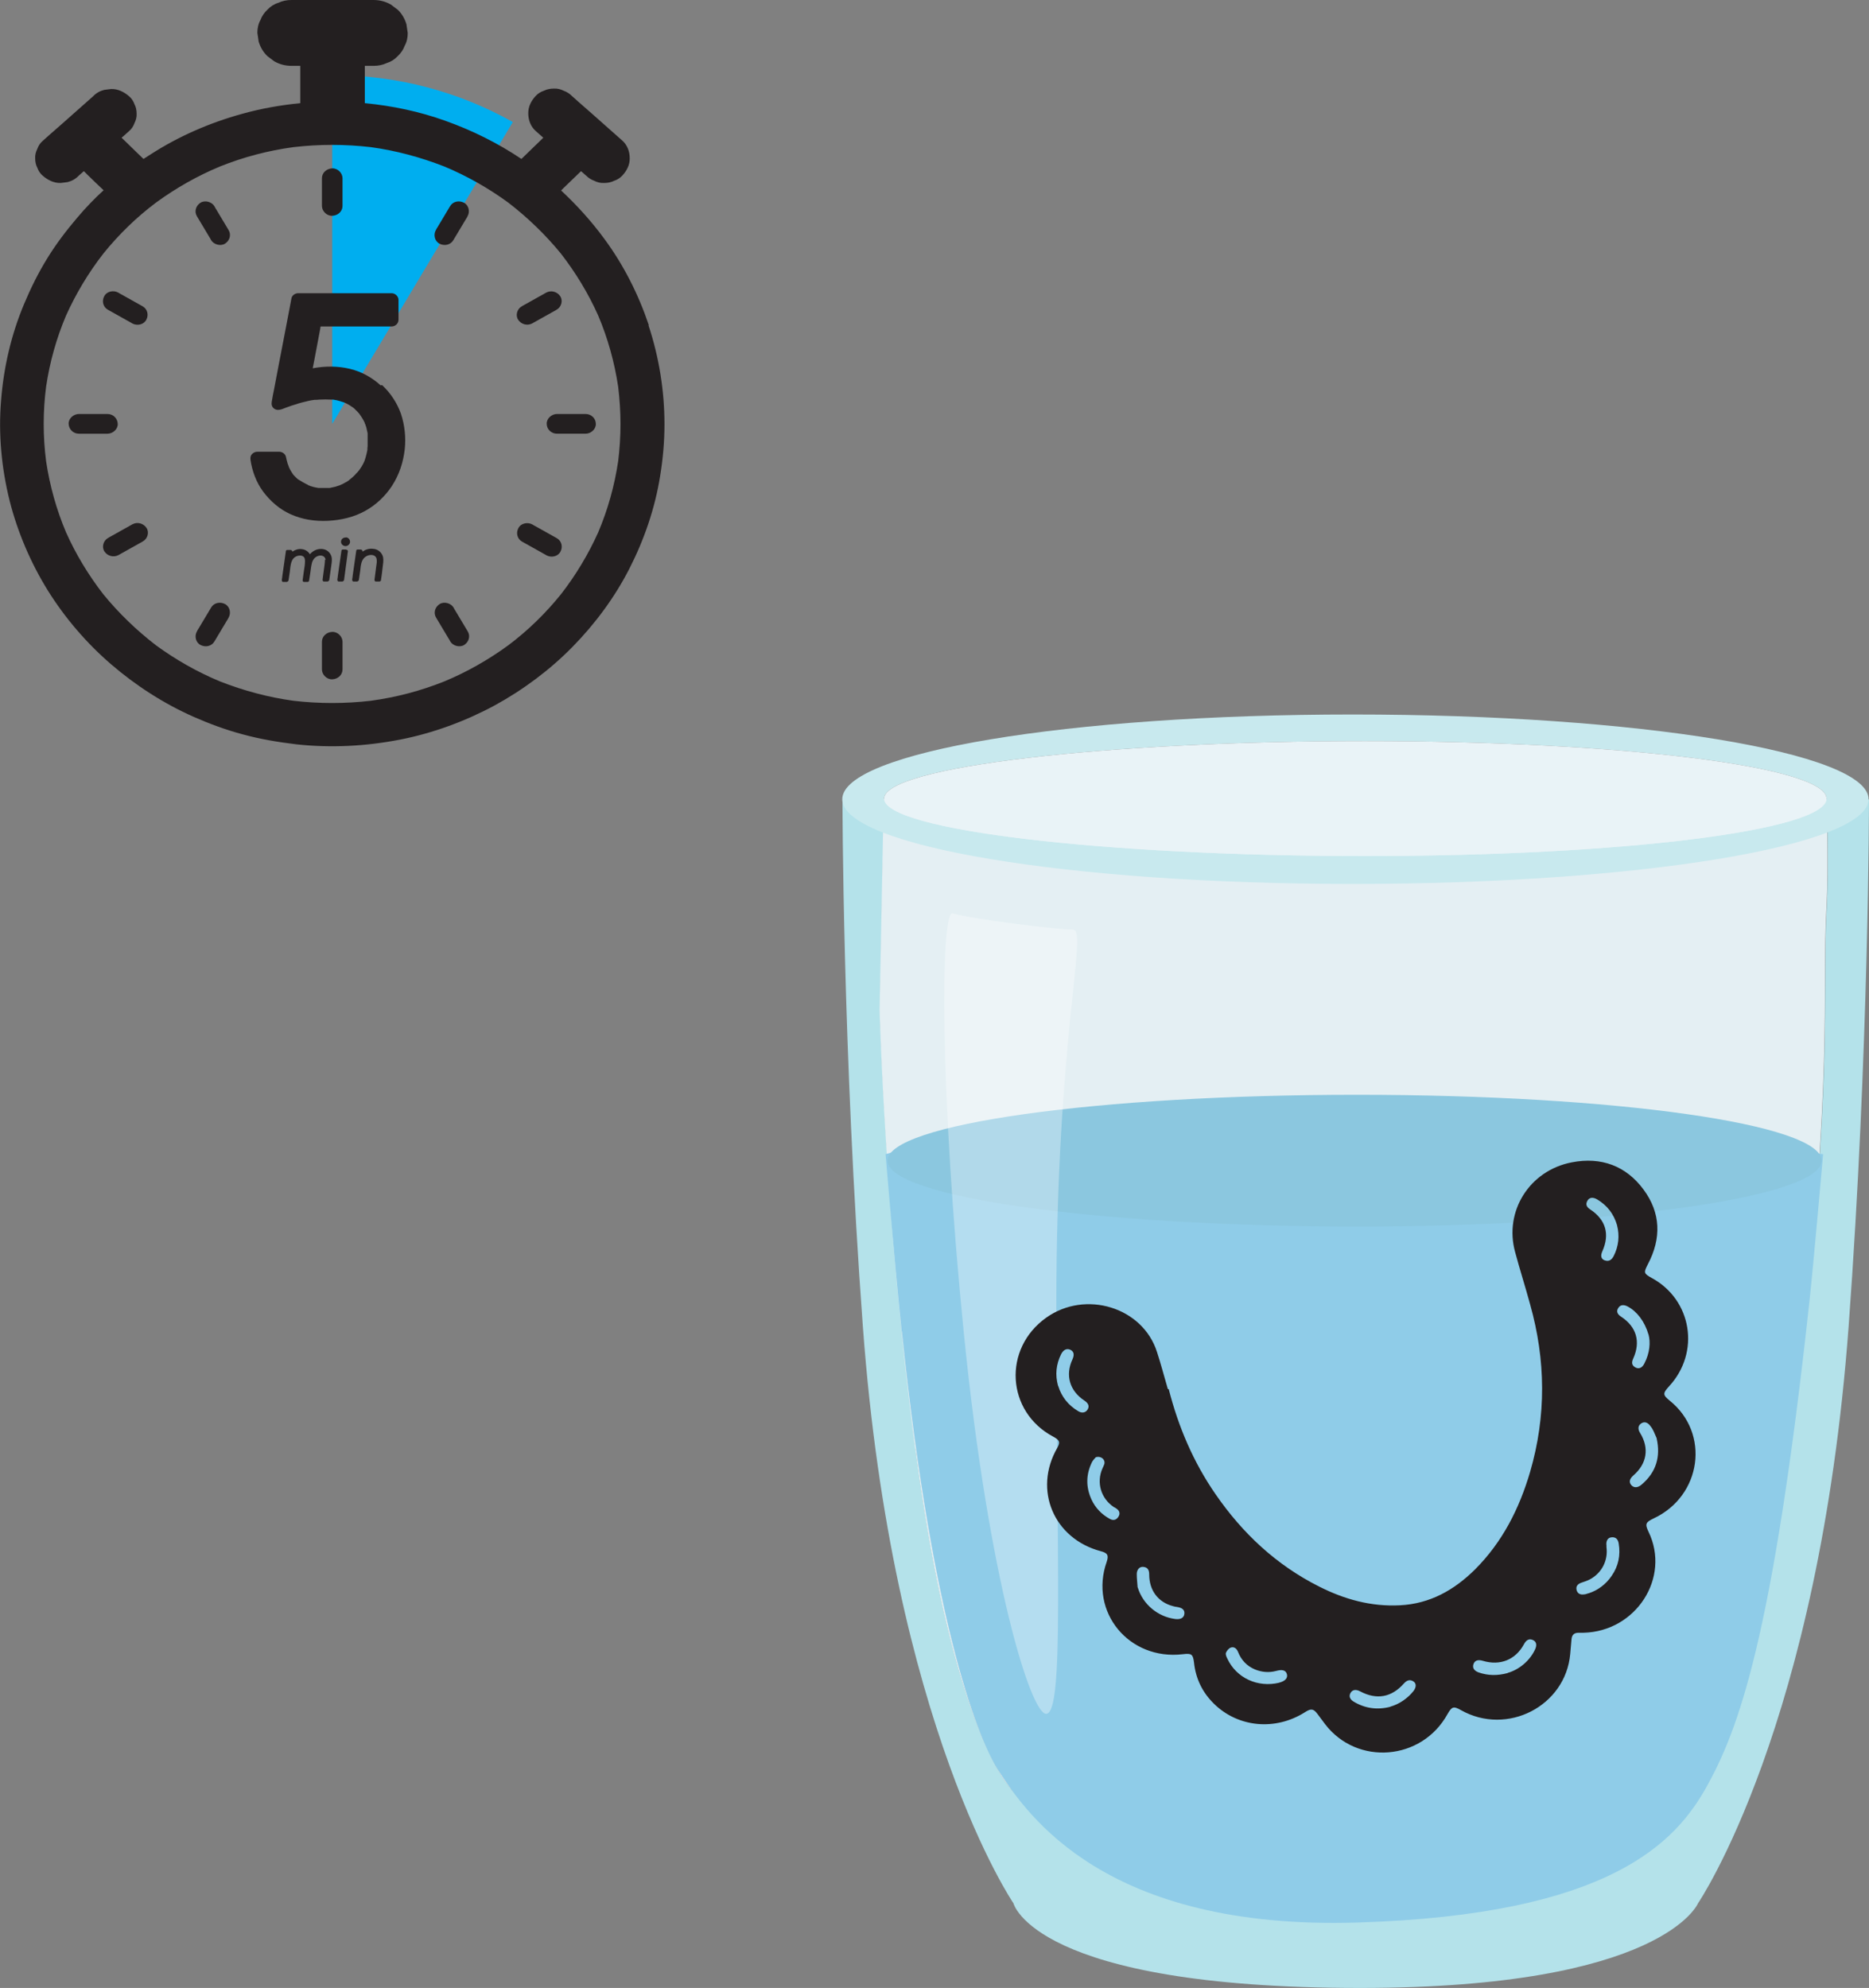 <?xml version="1.0" encoding="UTF-8"?>
<svg id="Layer_1" data-name="Layer 1" xmlns="http://www.w3.org/2000/svg" viewBox="0 0 87.14 92.68">
  <rect x="0" y="0" width="87.14" height="92.68" fill="#808080" stroke="none"/>
  <defs>
    <style>
      .cls-1 {
        fill: #fff;
        isolation: isolate;
        opacity: .33;
      }

      .cls-1, .cls-2, .cls-3, .cls-4, .cls-5, .cls-6, .cls-7, .cls-8, .cls-9, .cls-10 {
        stroke-width: 0px;
      }

      .cls-2 {
        fill: #231f20;
      }

      .cls-3 {
        fill: #c8e9ee;
      }

      .cls-4 {
        fill: #b4e2ea;
      }

      .cls-5 {
        fill: #8fcce8;
      }

      .cls-6 {
        fill: #8bc7df;
      }

      .cls-7 {
        fill: #e3ecf1;
      }

      .cls-8 {
        fill: #e4eff3;
      }

      .cls-9 {
        fill: #e9f3f7;
      }

      .cls-10 {
        fill: #00aeef;
      }
    </style>
  </defs>
  <g>
    <path class="cls-7" d="m62.98,37.26h22.18v-.03h-43.94v.03h21.76Z"/>
    <path class="cls-4" d="m85.16,37.26c.01.34.12,3.03,0,5.2-.21,3.95.34,7.65-1.27,21.53-1.61,13.88-3.53,17.85-4.93,19.86-1.4,2-4.36,4.6-15.74,4.87-11.38.28-14.88-3.85-16.17-5.42-.8-.98-2.94-4.87-4.36-15.72-1.42-10.85-1.66-20.48-1.66-20.48l.19-9.83h-1.94s0,11.7.95,24.57c1.37,18.63,7.02,26.89,7.02,26.89,0,0,.95,3.95,16.17,3.95,14.13,0,15.75-3.95,15.75-3.95,0,0,5.64-8.26,7.02-26.89.95-12.87.95-24.57.95-24.57h-1.98,0Z"/>
    <path class="cls-8" d="m42.68,67.57c1.42,10.85,3.56,14.74,4.36,15.72,1.3,1.58,4.79,5.7,16.17,5.42s14.35-2.87,15.74-4.87c1.4-2,3.32-5.98,4.93-19.86,1.61-13.88,1.06-17.58,1.27-21.53.12-2.17.01-4.86,0-5.2h-43.95l-.19,9.83s.24,9.63,1.66,20.48h.01Z"/>
  </g>
  <path class="cls-5" d="m42.05,62.07c1.47,14.14,3.68,19.22,4.51,20.49,1.34,2.05,4.96,7.43,16.73,7.07,11.78-.36,14.84-3.74,16.29-6.35,1.44-2.61,3.07-6.77,4.79-22.68.19-1.74.63-6.79.63-6.79-9.08-1.32-34.01-3.05-43.71,0,0,0,.4,4.88.75,8.26h.01Z"/>
  <path class="cls-6" d="m84.93,54.11c0,1.69-9.58,3.07-21.67,3.07s-21.88-1.37-21.88-3.07,9.8-3.07,21.88-3.07,21.67,1.37,21.67,3.07Z"/>
  <path class="cls-1" d="m44.95,62.27c1.15,11.42,3.12,17.66,3.83,17.63.85-.04.47-7.16.47-19,0-12.57,1.49-17.56.78-17.56s-4.8-.5-5.61-.76c-.58-.19-.61,8.39.53,19.7h0Z"/>
  <g>
    <path class="cls-3" d="m63.07,33.31c-13.28,0-23.8,1.77-23.8,3.95s10.51,3.95,23.8,3.95,24.05-1.77,24.05-3.95-10.77-3.95-24.05-3.95Zm.56,6.6c-12.05,0-22.41-1.2-22.41-2.68s10.36-2.68,22.41-2.68,21.53,1.2,21.53,2.68-9.48,2.68-21.53,2.68Z"/>
    <path class="cls-9" d="m63.63,34.55c-12.05,0-22.41,1.2-22.41,2.68s10.36,2.68,22.41,2.68,21.53-1.2,21.53-2.68-9.48-2.68-21.53-2.68Z"/>
  </g>
  <g id="DPniXf">
    <path class="cls-2" d="m54.49,64.76c.45,1.76,1.15,3.41,2.19,4.91,1.25,1.81,2.82,3.29,4.83,4.3,1.17.59,2.41.94,3.76.87,1.4-.07,2.53-.71,3.5-1.67,1.29-1.29,2.07-2.85,2.57-4.55.76-2.61.73-5.22,0-7.81-.22-.81-.48-1.62-.7-2.44-.52-1.9.67-3.8,2.64-4.18,1.38-.27,2.54.17,3.35,1.27.8,1.08.84,2.27.2,3.48-.2.39-.2.43.18.64,1.88,1.02,2.27,3.47.81,5.05-.3.33-.3.4.03.67,1.89,1.52,1.49,4.44-.75,5.49-.38.18-.41.26-.24.62,1.04,2.14-.58,4.65-3.03,4.71h-.23c-.21,0-.31.1-.33.3-.02.23-.04.46-.06.69-.22,2.43-2.94,3.83-5.09,2.62-.35-.2-.43-.17-.63.18-1.2,2.18-4.22,2.42-5.71.47-.12-.16-.23-.31-.35-.47-.19-.25-.3-.27-.58-.09-1.38.88-3.12.72-4.25-.39-.54-.53-.85-1.17-.93-1.92-.05-.39-.11-.44-.52-.39-2.51.3-4.38-1.97-3.55-4.31.1-.3.04-.41-.27-.49-2.2-.58-3.16-2.86-2.04-4.81.15-.27.12-.37-.18-.53-2.19-1.16-2.37-4.1-.33-5.55,1.83-1.3,4.49-.49,5.16,1.59.19.58.34,1.16.51,1.74h.03Zm-5.15-.14c.15.49.46.89.93,1.17.18.11.35.07.44-.08.09-.15.04-.29-.16-.42-.68-.45-.89-1.18-.55-1.91.1-.22.07-.37-.09-.45-.17-.08-.33-.01-.44.21-.23.47-.28.95-.14,1.47h.01Zm1.75,3.32s-.12.12-.17.21c-.29.58-.3,1.17-.03,1.76.18.39.47.69.85.9.16.09.3.06.4-.09.1-.15.06-.29-.09-.39-.04-.03-.08-.05-.12-.07-.6-.4-.82-1.14-.53-1.8.03-.07.07-.14.09-.21.05-.21-.16-.39-.41-.31h0Zm25.77-5.72c-.18-.62-.54-1.08-.97-1.31-.19-.1-.35-.08-.44.07-.1.15-.05.29.14.41.71.47.91,1.16.56,1.94-.08.17-.09.32.1.42.16.09.32.02.42-.19.25-.48.29-.98.19-1.35h0Zm-1.47-5.11c-.15-.51-.45-.91-.92-1.19-.2-.12-.37-.1-.46.06-.1.18-.03.3.14.41.72.48.91,1.15.56,1.94-.1.22-.06.37.11.43.2.07.32-.03.41-.19.24-.47.29-.96.16-1.46Zm-5.09,20.88c.53-.15,1.03-.57,1.27-1.09.1-.21.06-.37-.1-.44-.17-.08-.31-.01-.42.2-.39.72-1.11,1.01-1.91.77-.23-.07-.38-.02-.44.15-.06.17.02.31.24.39.43.15.87.16,1.35.03h0Zm-17.25-3.97c.24.78.94,1.36,1.75,1.46.25.03.4-.06.42-.24s-.09-.28-.33-.32c-.07-.01-.14-.02-.2-.04-.69-.18-1.11-.73-1.11-1.48,0-.19-.06-.33-.27-.35-.18-.02-.31.12-.31.34s.03.42.04.62h.01Zm6.58,4.43c.29-.07.42-.22.37-.4s-.21-.23-.5-.15c-.34.09-.67.06-.99-.07-.38-.16-.64-.44-.79-.82-.06-.15-.18-.25-.33-.2-.1.03-.19.15-.23.24-.03.08.02.19.06.27.42.91,1.42,1.37,2.42,1.13h-.01Zm5.18,1.12c.43-.12.82-.39,1.09-.73.14-.18.14-.36,0-.45-.17-.11-.31-.05-.44.09-.58.66-1.28.78-2.05.37-.19-.1-.35-.08-.44.07s-.04.3.14.41c.53.32,1.11.4,1.72.24h-.02Zm9.26-5.29c.41-.13.8-.41,1.07-.81.32-.46.42-.97.33-1.51-.03-.19-.13-.31-.33-.29-.18.01-.27.17-.24.39,0,.02,0,.04,0,.07.08.61-.21,1.2-.77,1.5-.13.07-.27.11-.41.16-.17.06-.26.18-.21.35s.19.22.36.19c.05,0,.09-.02.19-.05Zm3.17-7.23c-.04-.1-.09-.21-.14-.32-.04-.08-.08-.16-.14-.23-.13-.19-.29-.24-.44-.14-.15.1-.17.26-.05.45.43.7.32,1.43-.32,1.98-.18.16-.21.31-.09.45.12.13.29.13.47-.02.69-.58.9-1.31.71-2.16h0Z"/>
  </g>
  <g>
    <path class="cls-10" d="m23.91,5.69c-2.47-1.39-5.35-2.19-8.42-2.19v16.26s8.42-14.07,8.42-14.07Z"/>
    <g>
      <path class="cls-2" d="m30.25,15.16c-.48-1.43-1.17-2.8-2.07-4.02-.6-.82-1.28-1.57-2.02-2.26.03-.03.07-.07.1-.1.28-.27.55-.53.83-.8.08.07.16.14.24.21.11.11.24.19.38.24.14.07.29.11.46.1.16,0,.32-.03.46-.1.15-.05.28-.13.38-.24.21-.22.36-.51.35-.82,0-.3-.11-.61-.35-.82-.26-.23-.53-.47-.79-.7-.42-.37-.84-.75-1.27-1.12-.1-.09-.19-.17-.29-.26-.11-.11-.24-.19-.38-.24-.14-.07-.29-.11-.46-.1-.16,0-.32.03-.46.1-.15.05-.28.13-.38.24-.21.22-.36.51-.35.82,0,.3.11.61.35.82.12.1.23.21.35.31-.03.03-.06.06-.09.09-.31.3-.62.6-.93.9-1.1-.74-2.29-1.33-3.55-1.78-1.2-.43-2.47-.7-3.75-.82v-1.74h.41c.22,0,.42-.04.61-.13.2-.06.37-.17.51-.32.15-.14.26-.3.33-.49.1-.18.14-.38.14-.59-.02-.14-.04-.27-.06-.41-.08-.26-.21-.49-.41-.68-.11-.08-.21-.16-.32-.24-.25-.14-.51-.21-.8-.21h-3.83c-.22,0-.42.04-.61.13-.2.06-.37.17-.51.32-.15.14-.26.3-.33.49-.1.18-.14.38-.14.59.02.14.04.27.06.41.08.26.21.49.41.68.11.08.21.16.32.24.25.14.51.21.8.21h.41v1.74c-.92.09-1.83.25-2.72.5-1.49.41-2.94,1.04-4.23,1.87-.12.08-.24.15-.36.23-.09-.09-.18-.17-.27-.26-.25-.24-.5-.49-.75-.73.02-.02.04-.04.06-.05.1-.09.19-.17.29-.26.12-.1.2-.23.25-.37.07-.14.11-.29.1-.44,0-.16-.03-.31-.1-.44-.05-.14-.13-.27-.25-.37-.23-.2-.52-.35-.84-.34-.11.01-.21.03-.32.04-.2.05-.38.15-.52.3-.26.23-.53.47-.79.7-.42.37-.84.75-1.27,1.12-.1.09-.19.17-.29.26-.12.1-.2.23-.25.37-.07.14-.11.29-.1.44,0,.16.03.31.1.44.05.14.13.27.25.37.23.2.52.35.84.34.11-.01.21-.03.32-.04.2-.05.38-.15.52-.3.08-.07.16-.14.24-.21l.16.16c.25.24.5.49.76.73-.44.4-.85.83-1.23,1.28-.51.6-.99,1.23-1.4,1.9-.42.68-.77,1.39-1.08,2.13-.6,1.43-.95,2.95-1.07,4.49-.13,1.56.02,3.16.4,4.68.37,1.46.98,2.89,1.78,4.18.8,1.28,1.8,2.45,2.95,3.44s2.45,1.83,3.85,2.45c.75.33,1.51.61,2.3.82.81.22,1.64.36,2.48.46,1.62.18,3.26.09,4.85-.22,1.53-.3,3.02-.85,4.38-1.58,1.34-.73,2.59-1.66,3.65-2.74s1.97-2.31,2.65-3.64c.7-1.37,1.2-2.83,1.44-4.34.13-.8.2-1.6.2-2.4,0-1.55-.25-3.12-.74-4.6v-.02Zm-1.43,6.35c-.17,1.14-.48,2.25-.93,3.31-.46,1.02-1.04,1.99-1.74,2.89-.72.89-1.54,1.69-2.46,2.38-.92.67-1.92,1.24-2.98,1.68-1.1.44-2.24.74-3.42.9-1.2.14-2.41.14-3.61,0-1.17-.16-2.32-.47-3.42-.9-1.06-.44-2.06-1.01-2.98-1.68-.91-.7-1.74-1.5-2.46-2.38-.69-.89-1.28-1.86-1.74-2.89-.45-1.06-.76-2.18-.93-3.31-.15-1.16-.15-2.33,0-3.49.17-1.14.48-2.25.93-3.31.46-1.02,1.04-1.99,1.74-2.89.72-.89,1.54-1.69,2.46-2.38.92-.67,1.92-1.24,2.98-1.68,1.1-.44,2.24-.74,3.42-.9,1.2-.14,2.41-.14,3.61,0,1.17.16,2.32.47,3.42.9,1.06.44,2.06,1.01,2.98,1.68.91.7,1.74,1.5,2.46,2.38.69.89,1.28,1.86,1.74,2.89.45,1.06.76,2.18.93,3.31.07.58.11,1.16.11,1.75s-.04,1.17-.11,1.75h0Z"/>
      <path class="cls-2" d="m15.49,10.06c.26-.01.48-.2.48-.46v-1.29c0-.24-.22-.47-.48-.46-.26.01-.48.2-.48.46v1.29c0,.24.22.47.48.46Z"/>
      <path class="cls-2" d="m15.49,29.46c-.26.01-.48.2-.48.46v1.29c0,.24.22.47.48.46s.48-.2.48-.46v-1.29c0-.24-.22-.47-.48-.46Z"/>
      <path class="cls-2" d="m27.78,19.76c0-.25-.21-.46-.48-.46h-1.33c-.25,0-.49.21-.48.46,0,.25.21.46.48.46h1.33c.25,0,.49-.21.48-.46Z"/>
      <path class="cls-2" d="m5.01,20.22c.25,0,.49-.21.48-.46s-.21-.46-.48-.46h-1.33c-.25,0-.49.21-.48.46s.21.46.48.46h1.33Z"/>
      <path class="cls-2" d="m10.08,9.76s-.06-.09-.08-.14c-.12-.21-.44-.3-.65-.17-.22.14-.3.41-.17.63.19.32.39.65.58.97.03.05.06.09.08.14.12.21.44.3.65.17.22-.14.3-.41.17-.63-.19-.32-.39-.65-.58-.97Z"/>
      <path class="cls-2" d="m21.23,28.47s-.06-.09-.08-.14c-.12-.21-.44-.3-.65-.17-.22.14-.3.41-.17.63.19.32.39.65.58.97.03.05.06.09.08.14.12.21.44.3.65.17.22-.14.3-.41.17-.63-.19-.32-.39-.65-.58-.97Z"/>
      <path class="cls-2" d="m24.81,15.08c.33-.19.67-.37,1-.56.05-.03.1-.05.14-.08.22-.12.31-.42.17-.63-.14-.21-.42-.29-.65-.17-.33.19-.67.37-1,.56-.05.03-.1.05-.14.08-.22.12-.31.42-.17.63.14.21.42.29.65.17Z"/>
      <path class="cls-2" d="m6.18,24.44c-.33.19-.67.37-1,.56-.05.03-.1.05-.14.08-.22.12-.31.42-.17.63s.42.29.65.17c.33-.19.67-.37,1-.56.05-.03.1-.05.14-.08.22-.12.31-.42.17-.63s-.42-.29-.65-.17Z"/>
      <path class="cls-2" d="m5.03,14.44c.33.19.67.37,1,.56.05.03.1.05.14.08.22.12.53.06.65-.17.12-.22.06-.5-.17-.63-.33-.19-.67-.37-1-.56-.05-.03-.1-.05-.14-.08-.22-.12-.53-.06-.65.17-.12.22-.06.5.17.63Z"/>
      <path class="cls-2" d="m25.96,25.09c-.33-.19-.67-.37-1-.56-.05-.03-.1-.05-.14-.08-.22-.12-.53-.06-.65.17-.12.22-.06.5.17.63.33.19.67.37,1,.56.05.03.1.05.14.08.22.12.53.06.65-.17.12-.22.06-.5-.17-.63Z"/>
      <path class="cls-2" d="m20.49,11.36c.23.12.52.06.65-.17.19-.32.39-.65.58-.97.03-.05.06-.09.08-.14.12-.21.06-.51-.17-.63s-.52-.06-.65.17c-.19.32-.39.65-.58.97-.03.05-.06.09-.08.14-.12.21-.06.51.17.63Z"/>
      <path class="cls-2" d="m10.49,28.16c-.23-.12-.52-.06-.65.17-.19.32-.39.65-.58.97-.03.05-.06.09-.08.14-.12.21-.06.51.17.63.23.12.52.06.65-.17.19-.32.39-.65.58-.97.03-.05.06-.09.08-.14.12-.21.06-.51-.17-.63Z"/>
      <path class="cls-2" d="m15.15,26.09c0,.16-.03.32-.05.48-.02.15-.04.31-.06.46,0,.04.02.08.06.08h.18s.06-.03.07-.06c.03-.21.06-.43.09-.64.02-.13.04-.26.03-.38-.02-.21-.18-.39-.4-.43-.24-.04-.47.06-.62.24-.08-.13-.21-.22-.38-.24-.16-.02-.31.03-.44.12v-.02s-.03-.06-.07-.06h-.18s-.05.01-.05.05c-.06.4-.11.8-.17,1.19,0,.06-.02.11-.02.17,0,.04.02.08.06.08h.18s.06-.03.07-.06c.02-.13.04-.27.06-.4.02-.17.03-.36.1-.52.06-.15.21-.25.38-.25.07,0,.13.02.18.07.05.06.05.14.05.22,0,.14-.03.28-.05.42-.02.15-.04.3-.06.44,0,.04.02.08.06.08h.18s.06-.02.06-.05c.02-.13.04-.26.06-.39.02-.16.04-.32.08-.47.05-.15.15-.27.31-.31.15-.04.31.03.32.2l-.03-.02Z"/>
      <path class="cls-2" d="m16.14,25.62h-.17s-.05.01-.05.05c-.06.4-.11.8-.17,1.19,0,.06-.02.11-.02.17,0,.04.02.08.06.08h.18s.06-.03.07-.06c.05-.4.11-.8.16-1.19,0-.06.02-.11.02-.17,0-.03-.03-.06-.07-.06h-.01Z"/>
      <path class="cls-2" d="m16.13,25.06h-.04c-.11.01-.19.09-.19.2s.1.2.21.2.21-.09.21-.2-.08-.2-.19-.21h0Z"/>
      <path class="cls-2" d="m17.42,25.59c-.19-.03-.37.02-.52.13v-.04s-.03-.06-.07-.06h-.17s-.05.01-.05.05c-.06.4-.11.8-.17,1.19,0,.06-.02.11-.02.17,0,.04.02.08.06.08h.18s.06-.03.07-.06c.02-.14.04-.27.06-.41.02-.17.03-.35.1-.5.06-.13.18-.23.33-.26s.31.02.34.18c.02.11,0,.24-.02.35,0,.05-.02.11-.02.16-.02.15-.04.31-.06.46,0,.04.02.08.06.08h.18s.06-.02.06-.05c.03-.2.06-.4.08-.61.02-.16.05-.32.02-.48-.05-.2-.22-.35-.42-.38h-.02Z"/>
      <path class="cls-2" d="m16.99,21.5s.01-.04,0,.01h0Z"/>
      <path class="cls-2" d="m17.75,17.97c-.4-.37-.89-.64-1.42-.77-.57-.14-1.17-.14-1.75-.03.03-.14.05-.27.08-.41.09-.48.18-.95.27-1.43,0-.04.01-.07.02-.11h3.31c.17,0,.32-.14.32-.31v-.93c0-.16-.15-.31-.32-.31h-4.36c-.13,0-.28.09-.31.23-.03.16-.06.32-.09.48-.07.38-.15.77-.22,1.15-.09.47-.18.94-.27,1.4-.08.4-.15.81-.23,1.21-.04.2-.08.39-.11.59h0c-.02.12,0,.24.11.32s.23.07.35.03h0s.02,0,.03-.01c.03-.01.06-.02.08-.03.06-.02.12-.05.19-.07.11-.04.22-.08.33-.11.2-.07.41-.12.62-.17.1-.02.19-.04.29-.05h.07s.09,0,.14-.01c.19-.01.39-.01.58,0h.08s.11.02.16.03c.09.02.19.05.27.08.02,0,.04.01.06.02.02,0,.1.05.01,0,.04.02.09.04.13.06.08.04.16.09.23.14.02.01.04.03.06.04.04.03.08.06.11.1.07.06.13.13.19.2h0s.03.04.04.06c.03.04.05.08.08.12.05.08.09.16.13.24-.04-.08,0,0,0,.01,0,.02.01.04.02.05.02.05.03.1.05.15.02.09.04.18.06.27v.57s0,.08-.01.13v.04s0,.05-.01.08c-.02.1-.04.19-.07.29-.01.04-.03.09-.04.13,0,.02-.02.04-.02.06h0c-.04.09-.08.17-.13.25-.03.04-.05.08-.08.12-.01.02-.03.04-.04.06,0,.01-.05.05-.05.06h0s-.03.04-.05.05c-.04.04-.07.08-.11.12-.07.07-.15.14-.23.2,0,0-.02.01-.02.02-.05.04.02-.01.02-.01,0,0-.05.04-.06.04-.04.03-.08.06-.13.08-.08.05-.17.09-.26.13h0s-.04.02-.06.02c-.05.02-.1.03-.15.05-.09.02-.18.04-.27.06h-.56.04s-.12-.02-.16-.03c-.06-.01-.12-.03-.18-.05-.03,0-.05-.02-.08-.03-.02,0-.07-.02-.08-.03,0,0,.05.02.02,0-.01,0-.03-.01-.04-.02-.03-.01-.06-.03-.08-.04-.1-.05-.19-.1-.28-.16-.02-.01-.07-.06-.01,0-.02-.02-.04-.03-.06-.04-.04-.03-.08-.07-.11-.1l-.1-.1s-.02-.03-.03-.04c0-.01-.02-.02-.02-.03-.05-.08-.1-.15-.14-.24,0-.02-.02-.04-.03-.05v-.02s-.04-.1-.06-.16c-.03-.1-.06-.21-.08-.32-.03-.13-.17-.23-.31-.23h-1.03c-.1,0-.19.05-.25.12-.07.08-.07.17-.06.27.08.52.27,1.04.59,1.47.33.44.76.82,1.27,1.05.55.25,1.15.34,1.75.31.61-.03,1.22-.17,1.75-.47.5-.28.92-.68,1.23-1.15.34-.52.53-1.1.6-1.71.06-.55,0-1.14-.18-1.67-.18-.5-.48-.96-.88-1.33l-.06.02Zm-1.05,4h-.01s.04-.04.01,0Z"/>
    </g>
  </g>
</svg>